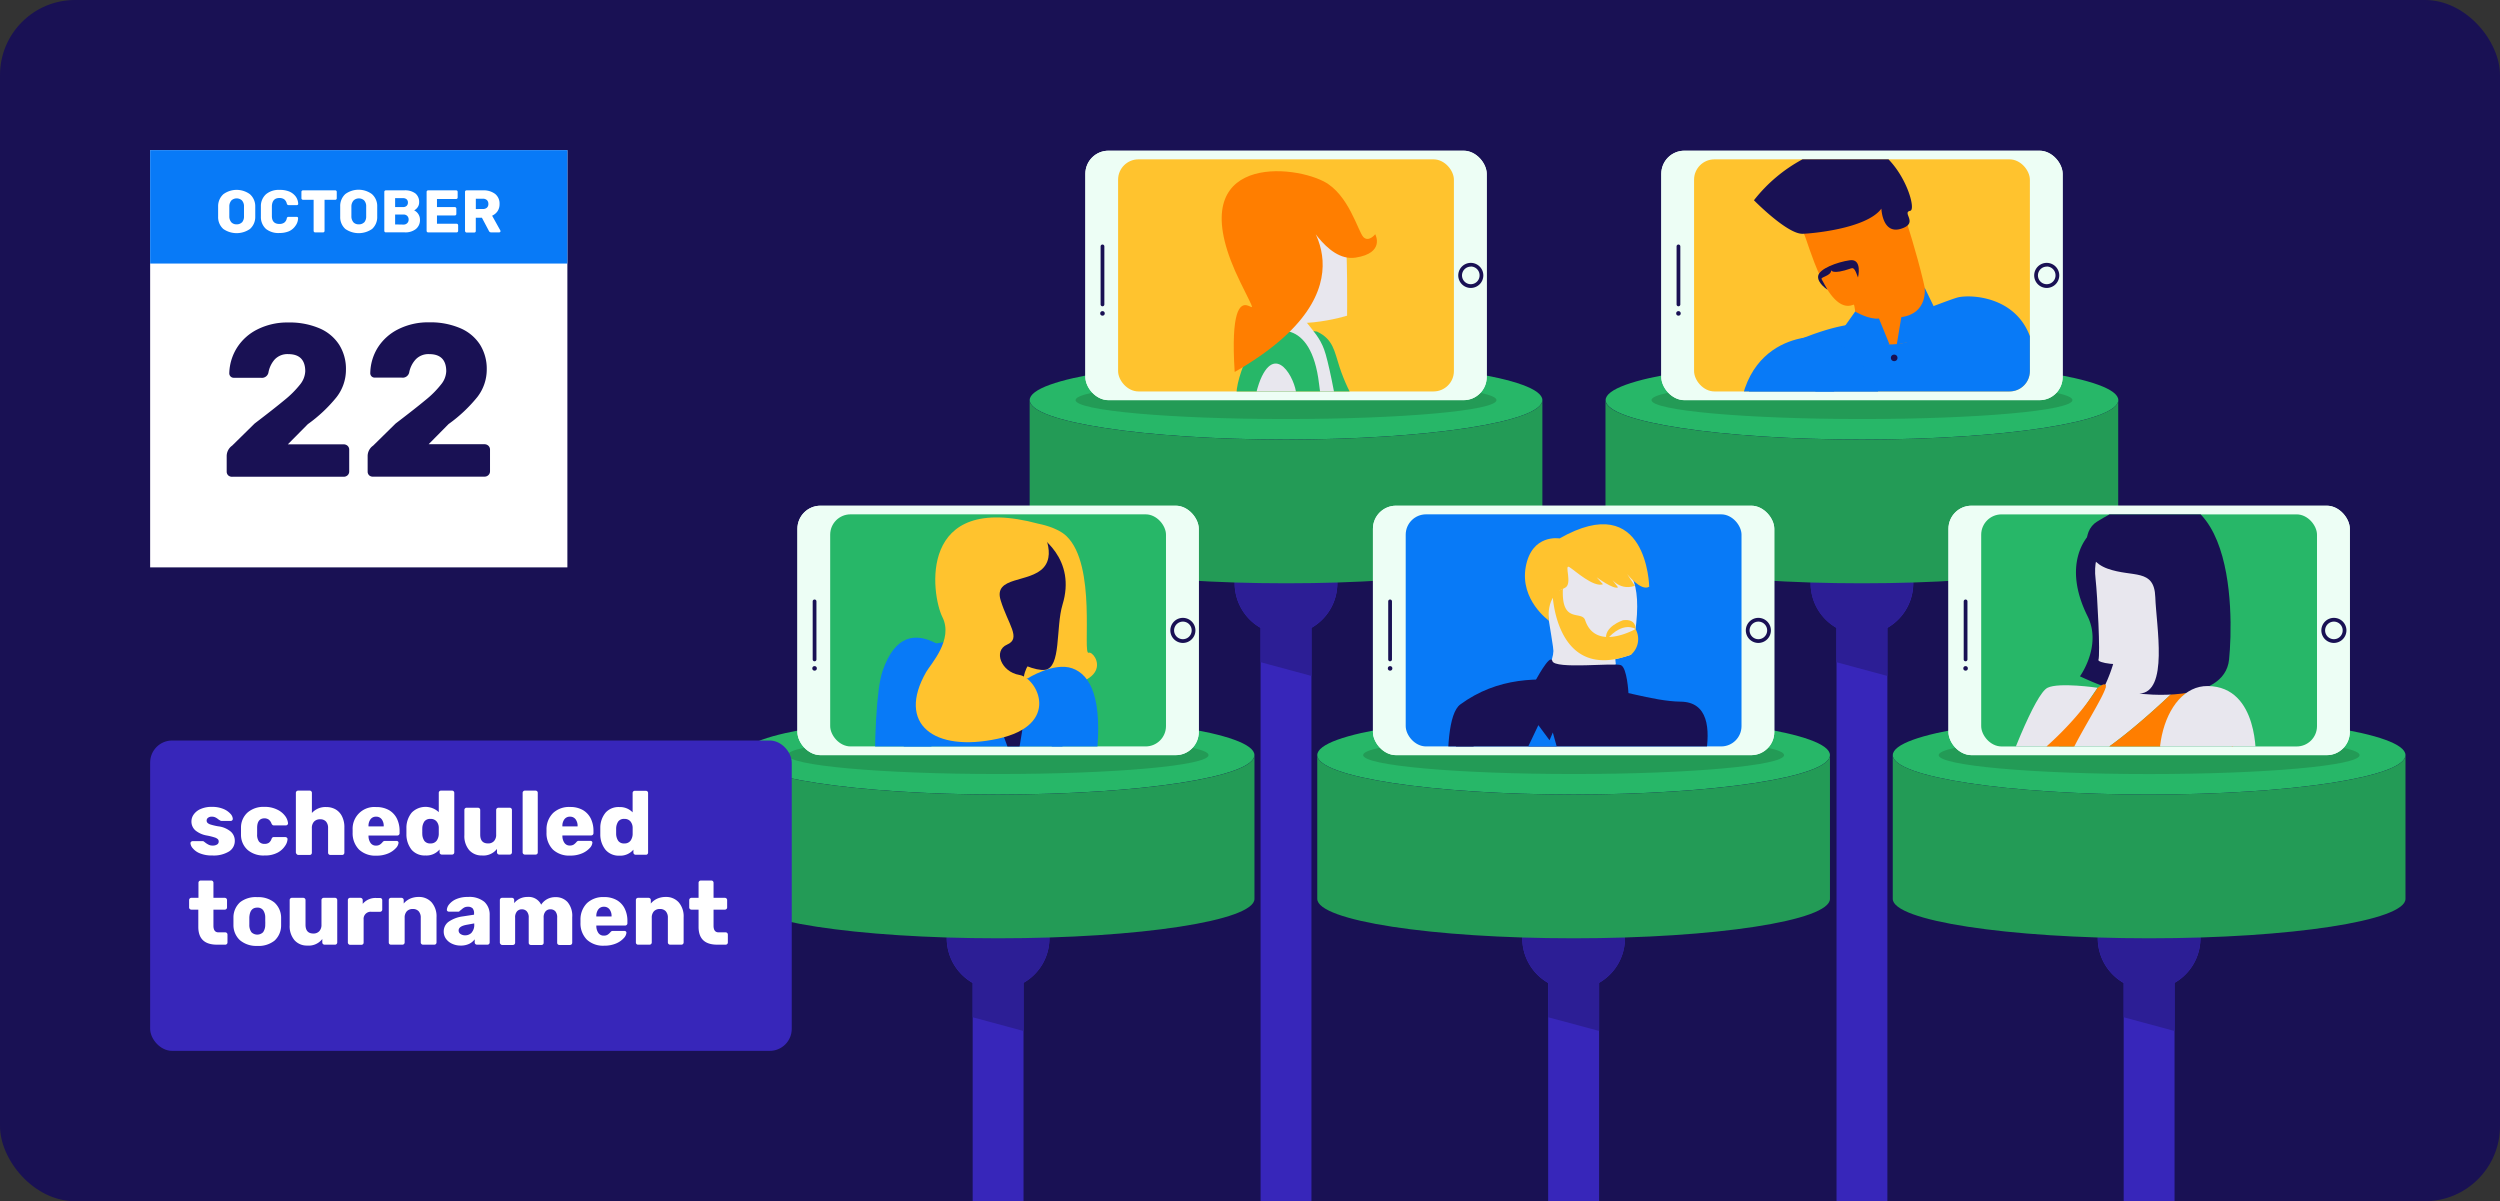 <svg xmlns="http://www.w3.org/2000/svg" xmlns:xlink="http://www.w3.org/1999/xlink" viewBox="0 0 666 320"><rect x="0" y="0" width="666" height="320" fill="#333333" stroke="none"/><defs><style>.cls-1{fill:none;}.cls-2{fill:#191154;}.cls-3{fill:#3726ba;}.cls-4{fill:#2c1e95;}.cls-5{fill:#27b768;}.cls-6{fill:#239b56;}.cls-7{fill:#edfef5;}.cls-8{fill:#087af7;}.cls-9{fill:#ffc32e;}.cls-10{clip-path:url(#clip-path);}.cls-11{fill:#e8e7ee;}.cls-12{fill:#ff7e00;}.cls-13{clip-path:url(#clip-path-2);}.cls-14{fill:#fff;}.cls-15{clip-path:url(#clip-path-3);}.cls-16{clip-path:url(#clip-path-4);}.cls-17{clip-path:url(#clip-path-5);}</style><clipPath id="clip-path"><rect class="cls-1" x="297.86" y="42.45" width="89.46" height="61.83" rx="5.42"/></clipPath><clipPath id="clip-path-2"><rect class="cls-1" x="451.3" y="42.45" width="89.46" height="61.83" rx="5.42"/></clipPath><clipPath id="clip-path-3"><rect class="cls-1" x="374.48" y="137.02" width="89.46" height="61.83" rx="5.42"/></clipPath><clipPath id="clip-path-4"><rect class="cls-1" x="527.79" y="137.03" width="89.46" height="61.83" rx="5.42"/></clipPath><clipPath id="clip-path-5"><rect class="cls-1" x="221.16" y="137.02" width="89.46" height="61.83" rx="5.42" transform="translate(531.79 335.88) rotate(-180)"/></clipPath></defs><g id="bg"><rect class="cls-2" width="666" height="320" rx="20"/><rect class="cls-1" x="0.03" width="666" height="320"/></g><g id="export_layers" data-name="export layers"><path class="cls-3" d="M356.27,155.39a13.68,13.68,0,1,0-20.45,11.87V320h13.55V167.26A13.67,13.67,0,0,0,356.27,155.39Z"/><path class="cls-4" d="M342.6,141.72a13.67,13.67,0,0,0-6.78,25.54v9.15l13.55,3.66V167.26a13.67,13.67,0,0,0-6.77-25.54Z"/><ellipse class="cls-5" cx="342.6" cy="106.59" rx="68.29" ry="10.5"/><path class="cls-6" d="M342.6,117.1c-37.72,0-68.29-4.7-68.3-10.5v38.29c0,5.8,30.58,10.5,68.3,10.5s68.29-4.7,68.29-10.5V106.6C410.89,112.4,380.31,117.1,342.6,117.1Z"/><ellipse class="cls-6" cx="342.6" cy="106.59" rx="56.07" ry="5.04"/><rect class="cls-7" x="289.14" y="40.15" width="106.92" height="66.45" rx="6.15"/><rect class="cls-8" x="297.86" y="42.45" width="89.46" height="61.83" rx="5.42"/><path class="cls-2" d="M391.82,76.71a3.34,3.34,0,1,1,3.34-3.34A3.35,3.35,0,0,1,391.82,76.71Zm0-5.68a2.34,2.34,0,1,0,2.34,2.34A2.34,2.34,0,0,0,391.82,71Z"/><circle class="cls-2" cx="293.7" cy="83.49" r="0.61"/><path class="cls-2" d="M293.7,81.6a.5.5,0,0,1-.5-.5V65.64a.51.51,0,0,1,.5-.5.5.5,0,0,1,.5.5V81.1A.5.5,0,0,1,293.7,81.6Z"/><rect class="cls-7" x="289.14" y="40.15" width="106.92" height="66.45" rx="6.15"/><rect class="cls-9" x="297.86" y="42.45" width="89.46" height="61.83" rx="5.42"/><path class="cls-2" d="M391.82,76.71a3.34,3.34,0,1,1,3.34-3.34A3.35,3.35,0,0,1,391.82,76.71Zm0-5.68a2.34,2.34,0,1,0,2.34,2.34A2.34,2.34,0,0,0,391.82,71Z"/><circle class="cls-2" cx="293.7" cy="83.49" r="0.61"/><path class="cls-2" d="M293.7,81.6a.5.5,0,0,1-.5-.5V65.64a.51.51,0,0,1,.5-.5.5.5,0,0,1,.5.5V81.1A.5.5,0,0,1,293.7,81.6Z"/><g class="cls-10"><path class="cls-11" d="M345.45,49.55s11.7.13,12.68,8.66.73,25.89.73,25.89-15.49,4.9-24.08-.69h0s-2.6-14.19-3.13-14.87C330.13,66.59,325.33,45.73,345.45,49.55Z"/><path class="cls-5" d="M360,152.06h0c-4.65-11.09,5.9-31.51,6.77-38.16-3-1.36-7.57-8.94-9.91-16.1-1.4-4.28-1.69-7.42-6-9.46l-15-2.21c-2,6-8.49,16.81-5.9,22.49l-.19,82.68-2.4,12.63c.22-.49.45-1,.68-1.44C335.59,186.86,346.38,169.83,360,152.06Z"/><path class="cls-11" d="M336.16,100.27c-4.45,9.09-5.65,42.14.19,47.28s18.46.44,19.43.65,19.74-3.62,19.11-5,1.36,1.85,5,.5,6.28-1.46,7.49-2.77c1.63-1.75,2,.06,1.2-4.25-2.31-12.15-12.31-2.41-14.58.13s-21.15-.06-27.92,2c-3.19.95-5-.91-.79-33C345.86,102.77,340.61,91.17,336.16,100.27Z"/><path class="cls-11" d="M343.07,76.12c3,9.87,7.4,10.88,9.66,16.93s7.09,36.72,7.09,36.72-5.22-.57-8.43-27.55c-2.09-17.56-12.32-15.38-16.95-11.29l4.06-13Z"/><path class="cls-12" d="M328.92,99.09c-2.11-32.95,10.08-6.49,1.52-23.88-16.51-33.5,12.47-31.85,22.19-26.89,6.71,3.43,9.17,13.46,10.6,14.86s3.13-.78,3.13-.78,2.73,5-5.24,6.23S347.34,57,346.51,56.55C346.51,56.55,367.89,76.75,328.92,99.09Z"/></g><path class="cls-3" d="M509.7,155.39a13.67,13.67,0,1,0-20.45,11.87V320H502.8V167.26A13.67,13.67,0,0,0,509.7,155.39Z"/><path class="cls-4" d="M496,141.72a13.67,13.67,0,0,0-6.78,25.54v9.15l13.55,3.66V167.26A13.67,13.67,0,0,0,496,141.72Z"/><ellipse class="cls-5" cx="496.03" cy="106.59" rx="68.29" ry="10.5"/><path class="cls-6" d="M496,117.1c-37.72,0-68.29-4.7-68.3-10.5v38.29c0,5.8,30.58,10.5,68.3,10.5s68.29-4.7,68.29-10.5V106.6C564.32,112.4,533.74,117.1,496,117.1Z"/><ellipse class="cls-6" cx="496.03" cy="106.59" rx="56.07" ry="5.04"/><rect class="cls-7" x="442.57" y="40.15" width="106.92" height="66.45" rx="6.15"/><rect class="cls-8" x="451.3" y="42.45" width="89.46" height="61.83" rx="5.42"/><path class="cls-2" d="M545.25,76.71a3.34,3.34,0,1,1,3.34-3.34A3.35,3.35,0,0,1,545.25,76.71Zm0-5.68a2.34,2.34,0,1,0,2.34,2.34A2.34,2.34,0,0,0,545.25,71Z"/><circle class="cls-2" cx="447.14" cy="83.49" r="0.61"/><path class="cls-2" d="M447.14,81.6a.5.5,0,0,1-.5-.5V65.64a.5.5,0,0,1,.5-.5.51.51,0,0,1,.5.5V81.1A.5.5,0,0,1,447.14,81.6Z"/><rect class="cls-7" x="442.57" y="40.15" width="106.92" height="66.45" rx="6.15"/><rect class="cls-9" x="451.3" y="42.45" width="89.46" height="61.83" rx="5.42"/><path class="cls-2" d="M545.25,76.71a3.34,3.34,0,1,1,3.34-3.34A3.35,3.35,0,0,1,545.25,76.71Zm0-5.68a2.34,2.34,0,1,0,2.34,2.34A2.34,2.34,0,0,0,545.25,71Z"/><circle class="cls-2" cx="447.14" cy="83.49" r="0.61"/><path class="cls-2" d="M447.14,81.6a.5.5,0,0,1-.5-.5V65.64a.5.5,0,0,1,.5-.5.51.51,0,0,1,.5.5V81.1A.5.5,0,0,1,447.14,81.6Z"/><g class="cls-13"><path class="cls-8" d="M478.19,91s10.54-4.91,18.42-4.81,19-5.1,24.67-6.88c3.77-1.18,23.4-.58,20.5,22.78s.25,28.86.25,28.86,4.05,23.23-.95,25.67l.35,3.25H528.35l.46-4a3.4,3.4,0,0,1-.82-3.36c.58-2.1-2.72,18.51-2.72,18.51H511"/><path class="cls-12" d="M494,81.52s1.29,5.85-1.5,7,16.86,7.74,21.11-2c2-4.54-6.91-31.18-6.91-31.18S484.34,51.48,494,81.52Z"/><path class="cls-12" d="M474.08,56.8c0,.64,5.51,3.65,6.53,5.57s6,21.53,13,18.86c5.57-2.14,15-2.54,14.53-10.14s-4.49-25.35-6.57-26.63S473.73,37.89,474.08,56.8Z"/><path class="cls-8" d="M466.6,101.85C471.49,91.18,478.19,91,478.19,91s10.92-7,21.74,12.15c0,0,5.2,14.35,5.67,21.79S511,171.06,511,171.06H476.56S461.71,112.52,466.6,101.85Z"/><path class="cls-8" d="M463.5,153.68s6.88-6.33,4.08-15.13C453.31,93.71,477.9,89.73,483.3,89.73s8,38,7.76,39-3.4,3.4-3.65,6.32-2.25,24.06-2.25,24.06"/><path class="cls-11" d="M467.06,167.68c-.87-.32-2.49-.94-4.74.89-3,2.44-10.06,1.43-10.06,1.43l-1.63-.05s-1.16,4.78,4.65,4.72c9.4-.09,1.81,8,1.81,8s-10.52,11.89-6.81,13.23,9.9-11.68,10.54-11.71,2.13-1.65-4.5,9.24.28,8.48,3.55,2.25c3.17-6.06,5.26-9.37,6.48-10.16.66-.42.12.56-.21,1.21s-8.21,11-6.64,14.08,9.92-13.32,10.17-13.81,1.4-.57.76.32-6.79,11.81-4.85,12.33c3.1.82,7.91-11.74,9.51-14.56.55-1,5.46-12.44,1.32-14.51a11.21,11.21,0,0,0-5.53-1A34.15,34.15,0,0,0,467.06,167.68Z"/><path class="cls-14" d="M467.7,159.28l.51-3.64s3.87-3.56,7.28-4,7,3.58,6.69,6h0a16.94,16.94,0,0,1-1,3h0l3.94-1.54s3-7.27-1.88-10.75c-3-2.12-8.69-4.68-16.68,1.58s1.1,9.34,1.1,9.34"/><path class="cls-11" d="M467.3,169.82s-.15-15,.07-16.14c1-4.93,11.68-5.88,15.93-1.14s-5.76,14.51-5.25,21.77S466.58,172.72,467.3,169.82Z"/><path class="cls-11" d="M530.85,159.86s-3.35,2-3.56,3.43-3.85,9.24-1.13,9.36,3.18-5.93,3.53-5.81,4.07-2.68,4.53-1.4.35,4.65,0,4.54-2.91.69-.7-.82,2.44-2.32,2.33-2.9-5.47-4.8-8,0-3.84,8.74.81,8.32,8.14-.88,8.37-.53,3.84.43,4.07-.48-.35-7.83-.81-9.84-.56-3.24-.31-3.87C540.5,158.47,530.85,159.86,530.85,159.86Z"/><path class="cls-8" d="M494.22,83s3.69,2.2,6.33,1.85l2.83,6.94-5.16.89-8.14-3.84Z"/><path class="cls-8" d="M506.51,84.48l-1.21,7.3,9.7-2,.12-8.21-2.39-4.93S513.71,83.52,506.51,84.48Z"/><circle class="cls-2" cx="506.83" cy="106.83" r="0.88"/><circle class="cls-2" cx="504.61" cy="95.34" r="0.88"/><circle class="cls-2" cx="507.25" cy="120.37" r="0.88"/><circle class="cls-2" cx="508.12" cy="137.36" r="0.88"/><circle class="cls-2" cx="506.83" cy="154.51" r="0.88"/><circle class="cls-2" cx="530.91" cy="157.34" r="0.88"/><path class="cls-2" d="M486.86,77.18s-1.28-2.23-1.58-2.83,2.62-.84,2.55-2.4c0,0,.12,1.37,5.39-.48.68-.25,1.09.62,1.75,2.46,0,0,1.24-5.09-2.18-4.6s-8.21,2.3-8.44,4.22S486.86,77.18,486.86,77.18Z"/><path class="cls-2" d="M503.1,42.45H480.18a41.14,41.14,0,0,0-12.93,10.9s8.74,8.91,12.87,8.93c1.79,0,17.07-1.23,21.08-6.7,0,0,.23,6.88,5.17,5.38s.15-4.35,2.51-4.8C510.36,55.88,508.21,47.73,503.1,42.45Z"/></g><path class="cls-3" d="M279.57,250a13.68,13.68,0,1,0-20.45,11.86V320h13.55V261.82A13.64,13.64,0,0,0,279.57,250Z"/><path class="cls-4" d="M265.89,236.29a13.66,13.66,0,0,0-6.77,25.53V271l13.55,3.66V261.82a13.66,13.66,0,0,0-6.78-25.53Z"/><ellipse class="cls-5" cx="265.89" cy="201.16" rx="68.29" ry="10.5"/><path class="cls-6" d="M265.89,211.67c-37.71,0-68.29-4.7-68.29-10.5v38.29c0,5.8,30.58,10.5,68.29,10.5s68.3-4.7,68.3-10.5v-38.3C334.19,207,303.61,211.67,265.89,211.67Z"/><path class="cls-3" d="M586.2,250a13.68,13.68,0,1,0-20.45,11.87V320H579.3V261.83A13.67,13.67,0,0,0,586.2,250Z"/><path class="cls-4" d="M572.53,236.29a13.67,13.67,0,0,0-6.78,25.54V271l13.55,3.66V261.83a13.67,13.67,0,0,0-6.77-25.54Z"/><ellipse class="cls-5" cx="572.53" cy="201.17" rx="68.29" ry="10.5"/><path class="cls-6" d="M572.53,211.67c-37.72,0-68.29-4.7-68.3-10.5v38.29c0,5.8,30.58,10.5,68.3,10.5s68.29-4.7,68.29-10.5V201.17C640.82,207,610.24,211.67,572.53,211.67Z"/><path class="cls-3" d="M432.88,250a13.67,13.67,0,1,0-20.45,11.86V320H426V261.82A13.65,13.65,0,0,0,432.88,250Z"/><path class="cls-4" d="M419.21,236.29a13.66,13.66,0,0,0-6.78,25.53V271L426,274.64V261.82a13.66,13.66,0,0,0-6.78-25.53Z"/><ellipse class="cls-5" cx="419.21" cy="201.16" rx="68.29" ry="10.5"/><path class="cls-6" d="M419.21,211.67c-37.72,0-68.29-4.7-68.29-10.5v38.29c0,5.8,30.57,10.5,68.29,10.5s68.29-4.7,68.29-10.5v-38.3C487.5,207,456.93,211.67,419.21,211.67Z"/><ellipse class="cls-6" cx="419.21" cy="201.16" rx="56.07" ry="5.04"/><ellipse class="cls-6" cx="572.53" cy="201.17" rx="56.07" ry="5.04"/><ellipse class="cls-6" cx="265.89" cy="201.16" rx="56.07" ry="5.04"/><rect class="cls-7" x="365.75" y="134.72" width="106.92" height="66.45" rx="6.15"/><rect class="cls-8" x="374.48" y="137.02" width="89.46" height="61.83" rx="5.42"/><path class="cls-2" d="M468.43,171.28a3.34,3.34,0,1,1,3.34-3.34A3.35,3.35,0,0,1,468.43,171.28Zm0-5.68a2.34,2.34,0,1,0,2.34,2.34A2.34,2.34,0,0,0,468.43,165.6Z"/><circle class="cls-2" cx="370.32" cy="178.06" r="0.61"/><path class="cls-2" d="M370.32,176.17a.5.5,0,0,1-.5-.5V160.21a.5.5,0,0,1,.5-.5.5.5,0,0,1,.5.5v15.46A.5.5,0,0,1,370.32,176.17Z"/><rect class="cls-7" x="365.75" y="134.72" width="106.92" height="66.45" rx="6.15"/><rect class="cls-8" x="374.48" y="137.02" width="89.46" height="61.83" rx="5.42"/><path class="cls-2" d="M468.43,171.28a3.34,3.34,0,1,1,3.34-3.34A3.35,3.35,0,0,1,468.43,171.28Zm0-5.68a2.34,2.34,0,1,0,2.34,2.34A2.34,2.34,0,0,0,468.43,165.6Z"/><circle class="cls-2" cx="370.32" cy="178.06" r="0.61"/><path class="cls-2" d="M370.32,176.17a.5.5,0,0,1-.5-.5V160.21a.5.5,0,0,1,.5-.5.5.5,0,0,1,.5.5v15.46A.5.5,0,0,1,370.32,176.17Z"/><g class="cls-15"><path class="cls-11" d="M430.46,177l-.29-2.8-15.92-1.92-.85,3.46S405,190.94,430.46,177Z"/><path class="cls-2" d="M444.83,234.63l5.32,5.85s-23,28.1-41.84,31.11c-1.17-3.83-21.43-76.36-21.43-76.36S445.1,231.33,444.83,234.63Z"/><path class="cls-2" d="M455,216.87c-.75-.06-4.3.72-4.69-.36s12.14-29.42-2.58-29.59-39-13.68-58.7.74c-6.36,4.64-1.91,40.72-.46,43.11S399,239.9,402,240.85s20.57,6.47,20.32-2.15-3-11.5-6-10.5,34.21,8.17,36.76,6.4S459.7,217.22,455,216.87Z"/><path class="cls-11" d="M454.78,218.09c2.22-1.05,3.72-3.44,5.87-.47s2.31,4.61,1.88,5,2.64,4.71.84,6.5-8.08,4-9,2.09S444.94,222.74,454.78,218.09Z"/><path class="cls-11" d="M457.06,216.55s-1.46-2.13-3.86.21-4.86,5-4.53,5.75,1.82,1.7,2.73-.34S457.3,217.65,457.06,216.55Z"/><path class="cls-11" d="M414.11,228.61c-2.5,1-5.54.38-4.79,4.34s3.47,9,4.13,9,.27,2,3.05,1.86,9.26-3.46,8.41-5.59S425.24,224.23,414.11,228.61Z"/><path class="cls-11" d="M411.17,229.27s-.61-2.76,3.07-2.93,7.68-.1,8,.7,0,2.74-2.32,1.93S411.87,230.28,411.17,229.27Z"/><polygon class="cls-8" points="415.29 200.95 405.92 201.39 409.82 193.18 412.8 197.2 413.67 195.14 415.29 200.95"/><path class="cls-2" d="M433.82,184.63s-.35-6.72-2-7.43-17.69,1.17-18.27-1.11-4.74,5.69-4.74,5.69S429.8,188.37,433.82,184.63Z"/><path class="cls-11" d="M434.52,174.4s-8,2.91-13.76,1.86c-7.38-1.35-7.21.33-6.93-1.86.45-3.61-6.13-26.06,1.65-24.93S441.71,140.73,434.52,174.4Z"/><path class="cls-9" d="M435.71,167.57s-10.6,6.09-13.43-2.36c-.91-2.69-6.39,1.13-5.92-8.37l-2.77,1.27s.71,23.86,20.93,16.29A5.5,5.5,0,0,0,435.71,167.57Z"/><path class="cls-9" d="M432.37,165.23s-5.31,1.76-4.43,5.27c4.43-5.27,7.77-2.93,7.77-2.93S436,164.76,432.37,165.23Z"/><path class="cls-9" d="M412.66,165.37s-1.15-6.65,4.15-8.73c2.31-.9-.29-6.57,1.3-5.55s6.4,5.44,8.93,4.56l-1.7-1.87s4.55,3.36,5.71,2.69l-2.42-3.15s2.38,4.29,6.91,2.74l-2.07-3.14s3.7,4.72,5.88,3.38c0,0-.45-26.19-23.89-12.86,0,0-7.39-1.3-9,7.57S412.66,165.37,412.66,165.37Z"/></g><rect class="cls-7" x="519.07" y="134.72" width="106.92" height="66.45" rx="6.15"/><rect class="cls-8" x="527.79" y="137.03" width="89.46" height="61.83" rx="5.42"/><path class="cls-2" d="M621.75,171.28a3.34,3.34,0,1,1,3.34-3.34A3.35,3.35,0,0,1,621.75,171.28Zm0-5.68a2.34,2.34,0,1,0,2.34,2.34A2.34,2.34,0,0,0,621.75,165.6Z"/><circle class="cls-2" cx="523.63" cy="178.06" r="0.61"/><path class="cls-2" d="M523.63,176.17a.5.5,0,0,1-.5-.5V160.21a.51.51,0,0,1,.5-.5.5.5,0,0,1,.5.5v15.46A.5.5,0,0,1,523.63,176.17Z"/><rect class="cls-7" x="519.07" y="134.72" width="106.92" height="66.45" rx="6.15"/><rect class="cls-5" x="527.79" y="137.03" width="89.46" height="61.83" rx="5.42"/><path class="cls-2" d="M621.75,171.28a3.34,3.34,0,1,1,3.34-3.34A3.35,3.35,0,0,1,621.75,171.28Zm0-5.68a2.34,2.34,0,1,0,2.34,2.34A2.34,2.34,0,0,0,621.75,165.6Z"/><circle class="cls-2" cx="523.63" cy="178.06" r="0.61"/><path class="cls-2" d="M523.63,176.17a.5.5,0,0,1-.5-.5V160.21a.51.51,0,0,1,.5-.5.5.5,0,0,1,.5.5v15.46A.5.5,0,0,1,523.63,176.17Z"/><g class="cls-16"><path class="cls-2" d="M554.1,180.17s8.42,4,9.23,3.13c5.44-5.65-8.17-31.52-.37-37.08l-.43-4.27a2.93,2.93,0,0,0-4.42-.89c-2.89,1.9-8.63,9.71-2,23.07C560.05,172,554.1,180.17,554.1,180.17Z"/><path class="cls-11" d="M558.79,183.22s-10.27-1.51-13.32,0c-6.63,3.28-27.87,71.23-27.87,71.23l7.29,1.54s14.16-28,12.09-33.16S558.79,183.22,558.79,183.22Z"/><path class="cls-9" d="M550.9,203.77c.15.11.28.23.45.35A.43.43,0,0,1,550.9,203.77Z"/><path class="cls-11" d="M551.35,204.12c-.17-.12-.3-.24-.45-.35-.81-2.71,10-20.64,10-20.64-.23,0-.24-.16-.23-.37a40.46,40.46,0,0,0,3.85-14.13c1-11.41,17-4.7,17-4.7s-4.48,16.24-1.44,19.37C580.06,183.3,559.06,203.93,551.35,204.12Z"/><path class="cls-12" d="M585.61,215.81h0v0Z"/><path class="cls-12" d="M580.08,244.87c-5.35-14.74,3.84-18.2,5.53-29.06-1.39,3.44-3.35,7.16-4.77,5.22-2.44-3.33-.88-16.32-4.11-16.31-2.83,0-1.21-17.07,7.44-21.11h0c-1.47-2.56-4.11-.31-4.11-.31s-21,20.63-28.71,20.82a.43.43,0,0,1-.45-.35,4.68,4.68,0,0,1-1.38-1.68,4.7,4.7,0,0,0,1.38,1.68c-.81-2.71,11.48-20.53,10-21.38,0-.09-.1-.1-.21,0-.11-.19-.51-.12-1.88.85-7.4,11.57-18.54,19.67-18.54,19.67l.19,56.4,2.06.43a450.35,450.35,0,0,0,60.74,8.15S585.42,259.6,580.08,244.87Z"/><path class="cls-12" d="M587.32,211s-.7,2.33-1.7,4.79c.14-.46,12.11-22.11,12.12-22.38Z"/><path class="cls-11" d="M565.33,141.8c-3.69.95-8,4.66-7.07,12.43.5,4.43,1.29,20.2.76,21.57s21.53,4.72,22.6-13.5S575,139.33,565.33,141.8Z"/><path class="cls-2" d="M558.59,139c-4,2.49-3.89,10.05,2.84,12.48s12.47-.16,12.74,7.59,3.6,25.34-4.24,25.7c0,0,22.69,3,23.9-9.11S595.87,115.84,558.59,139Z"/><path class="cls-11" d="M600.94,202.17s1-19.26-12.8-19.41c-12.09-.13-18.06,22.34-7.3,38.27,2.31,3.42,6.48-10,6.48-10Z"/></g><rect class="cls-7" x="212.43" y="134.72" width="106.92" height="66.45" rx="6.15"/><rect class="cls-8" x="221.16" y="137.02" width="89.46" height="61.83" rx="5.42"/><path class="cls-2" d="M315.12,171.28a3.34,3.34,0,1,1,3.34-3.34A3.34,3.34,0,0,1,315.12,171.28Zm0-5.68a2.34,2.34,0,1,0,2.34,2.34A2.34,2.34,0,0,0,315.12,165.6Z"/><circle class="cls-2" cx="217" cy="178.06" r="0.61"/><path class="cls-2" d="M217,176.17a.5.5,0,0,1-.5-.5V160.21a.5.5,0,0,1,.5-.5.5.5,0,0,1,.5.5v15.46A.5.5,0,0,1,217,176.17Z"/><rect class="cls-7" x="212.43" y="134.72" width="106.92" height="66.45" rx="6.15"/><rect class="cls-5" x="221.16" y="137.02" width="89.46" height="61.83" rx="5.42"/><path class="cls-2" d="M315.12,171.28a3.34,3.34,0,1,1,3.34-3.34A3.34,3.34,0,0,1,315.12,171.28Zm0-5.68a2.34,2.34,0,1,0,2.34,2.34A2.34,2.34,0,0,0,315.12,165.6Z"/><circle class="cls-2" cx="217" cy="178.06" r="0.61"/><path class="cls-2" d="M217,176.17a.5.5,0,0,1-.5-.5V160.21a.5.5,0,0,1,.5-.5.5.5,0,0,1,.5.5v15.46A.5.5,0,0,1,217,176.17Z"/><g class="cls-17"><path class="cls-9" d="M276.74,139.55s4.84.85,7.36,3.26c8.14,7.8,4.19,31.79,5.92,31.08s9,10.49-17.37,9.21C258.36,182.41,276.74,139.55,276.74,139.55Z"/><path class="cls-8" d="M273.76,180.72s7-4.41,11.89-2.68,8.15,8.12,6.46,23.59-.13,17.29,2.27,17.84,13.3,2.27,13.3,2.27,4.47,4.43-.64,9.28c0,0-21.79-1.46-24.59-2.13S283.52,184.34,273.76,180.72Z"/><path class="cls-8" d="M253.92,170.78s-11.91.72-13.64,6.35,3.11,49.36,3.11,49.36l39.08.72s5.22-47.51-8.71-46.49A21,21,0,0,1,253.92,170.78Z"/><polygon class="cls-2" points="272.66 192.53 270.62 204.95 265.67 191.48 272.66 192.53"/><path class="cls-2" d="M283.06,161.06c-1.86,6.12-.29,16.83-4.72,17.39s-20-7-20.25-20.55,6.82-21,15-17.45C277.83,142.53,286.67,149.22,283.06,161.06Z"/><path class="cls-2" d="M262.53,158.55c-6.71,11.43-10.44,26.19-2.76,29.7,3.85,1.76,13.54,3.25,12.88-5.15s6.85-9.72,6.85-9.72Z"/><path class="cls-11" d="M308.31,222.54s10.58,3.58,12.35,3.78,11.25,2.68,14.47,2,6.76,1.41-2,2-15.44,1.09-14.79-.65-10.7.71-10.7.71-1.43.15-1.79-.35C304.34,228,304.58,221.88,308.31,222.54Z"/><path class="cls-8" d="M235.11,178.77c3.37-9.83,8.87-10.09,14-7.53s.58,12.57-1.42,31.24-.1,20.87,2.79,21.54,16,2.72,16,2.72,5.38,5.33-.74,11.2c0,0-26.17-1.74-29.54-2.54S231.75,188.61,235.11,178.77Z"/><path class="cls-11" d="M268.38,227.08s13,5.24,15.23,5.59,13.91,4.11,18,3.38,8.36,2.2-2.6,2.56-19.29.6-18.41-1.64-13.37.36-13.37.36-1.78.12-2.21-.56C263.19,234,263.75,226,268.38,227.08Z"/><path class="cls-9" d="M276.74,139.55s5,7.43,1.29,11.63-13.44,2.26-11.46,8.72,5.56,10.16,1.74,11.81-1.56,7.31,3.23,8.09,11.3,13.31-5.74,17-27-3.94-19.06-17.79c1.2-2.1,7.32-8.59,4.32-14.61S244.31,130.78,276.74,139.55Z"/></g><rect class="cls-14" x="40" y="40" width="111.15" height="111.15"/><rect class="cls-8" x="40" y="40" width="111.15" height="30.21"/><path class="cls-14" d="M59.49,61a4.19,4.19,0,0,1-1.38-3.24c0-.31,0-.77,0-1.38s0-1.08,0-1.39a4.31,4.31,0,0,1,1.4-3.26,6,6,0,0,1,7.06,0A4.28,4.28,0,0,1,68,55c0,.62,0,1.08,0,1.39s0,.76,0,1.38A4.26,4.26,0,0,1,66.59,61a6.23,6.23,0,0,1-7.1,0Zm4.95-1.72A2.37,2.37,0,0,0,65,57.62c0-.62,0-1.06,0-1.31s0-.72,0-1.31a2.3,2.3,0,0,0-.56-1.62,2.09,2.09,0,0,0-2.78,0A2.4,2.4,0,0,0,61.09,55c0,.3,0,.73,0,1.31s0,1,0,1.31a2.37,2.37,0,0,0,.56,1.62,1.84,1.84,0,0,0,1.39.52A1.89,1.89,0,0,0,64.44,59.24Z"/><path class="cls-14" d="M70.87,61a4.25,4.25,0,0,1-1.37-3.23c0-.29,0-.75,0-1.41s0-1.14,0-1.44a4.22,4.22,0,0,1,1.39-3.2,5.25,5.25,0,0,1,3.56-1.13A6.5,6.5,0,0,1,77,51a4.17,4.17,0,0,1,1.77,1.34,3.53,3.53,0,0,1,.67,2v0a.28.28,0,0,1-.11.21.35.35,0,0,1-.23.09H76.91a.49.49,0,0,1-.32-.09.64.64,0,0,1-.19-.33,2,2,0,0,0-.71-1.14,2.18,2.18,0,0,0-1.26-.33c-1.26,0-1.91.71-2,2.11,0,.29,0,.74,0,1.33s0,1.05,0,1.36c0,1.41.69,2.11,2,2.11a2.2,2.2,0,0,0,1.28-.34,1.84,1.84,0,0,0,.69-1.13.43.43,0,0,1,.51-.41h2.16a.37.37,0,0,1,.25.09.28.28,0,0,1,.09.24,3.48,3.48,0,0,1-.67,2A4.19,4.19,0,0,1,77,61.6a6.5,6.5,0,0,1-2.52.47A5.31,5.31,0,0,1,70.87,61Z"/><path class="cls-14" d="M83.67,61.79a.38.38,0,0,1-.12-.28V53.22H80.7a.41.41,0,0,1-.4-.4V51.11a.38.38,0,0,1,.12-.29.41.41,0,0,1,.28-.11h8.61a.38.38,0,0,1,.4.4v1.71a.38.38,0,0,1-.4.4H86.46v8.29a.41.41,0,0,1-.11.28.38.38,0,0,1-.29.12H84A.38.38,0,0,1,83.67,61.79Z"/><path class="cls-14" d="M92,61a4.22,4.22,0,0,1-1.37-3.24c0-.31,0-.77,0-1.38s0-1.08,0-1.39A4.31,4.31,0,0,1,92,51.69a6,6,0,0,1,7.06,0A4.24,4.24,0,0,1,100.49,55c0,.62,0,1.08,0,1.39s0,.76,0,1.38A4.22,4.22,0,0,1,99.12,61,6.25,6.25,0,0,1,92,61Zm5-1.72a2.37,2.37,0,0,0,.55-1.62c0-.62,0-1.06,0-1.31s0-.72,0-1.31A2.3,2.3,0,0,0,97,53.38a2.09,2.09,0,0,0-2.78,0A2.4,2.4,0,0,0,93.61,55c0,.3,0,.73,0,1.31s0,1,0,1.31a2.47,2.47,0,0,0,.56,1.62,1.86,1.86,0,0,0,1.4.52A1.89,1.89,0,0,0,97,59.24Z"/><path class="cls-14" d="M102.5,61.79a.38.38,0,0,1-.12-.28V51.11a.38.38,0,0,1,.12-.29.41.41,0,0,1,.28-.11h4.88a4.57,4.57,0,0,1,3,.82,2.88,2.88,0,0,1,1,2.35,2.23,2.23,0,0,1-.41,1.35,2.58,2.58,0,0,1-.92.81,2.76,2.76,0,0,1,1.55,2.48A3.07,3.07,0,0,1,110.81,61a4.48,4.48,0,0,1-3,.9h-5A.38.38,0,0,1,102.5,61.79Zm4.84-6.63a1.35,1.35,0,0,0,1-.33,1.18,1.18,0,0,0,.33-.87,1.11,1.11,0,0,0-.33-.85,1.39,1.39,0,0,0-1-.32h-2.08v2.37Zm.15,4.67a1.35,1.35,0,0,0,1-.39,1.29,1.29,0,0,0,.37-.92,1.35,1.35,0,0,0-.37-1,1.38,1.38,0,0,0-1-.37h-2.23v2.64Z"/><path class="cls-14" d="M113.77,61.79a.38.38,0,0,1-.12-.28V51.11a.38.38,0,0,1,.12-.29.41.41,0,0,1,.28-.11h7.47a.44.44,0,0,1,.29.11.42.42,0,0,1,.11.29v1.5a.41.41,0,0,1-.11.28.4.4,0,0,1-.29.12h-5.11v2.16h4.76a.36.36,0,0,1,.28.12.41.41,0,0,1,.12.3V57a.38.38,0,0,1-.12.28.36.36,0,0,1-.28.12h-4.76V59.6h5.24a.41.41,0,0,1,.4.4v1.51a.38.38,0,0,1-.12.28.36.36,0,0,1-.28.12h-7.6A.38.38,0,0,1,113.77,61.79Z"/><path class="cls-14" d="M124,61.79a.38.38,0,0,1-.12-.28V51.11a.38.38,0,0,1,.12-.29.41.41,0,0,1,.28-.11h4.35a5.07,5.07,0,0,1,3.27.95,3.26,3.26,0,0,1,1.18,2.7,3.34,3.34,0,0,1-.53,1.9,3.43,3.43,0,0,1-1.45,1.2l2.19,3.94a.41.41,0,0,1,.05.17.3.3,0,0,1-.11.23.33.33,0,0,1-.23.11h-2.13a.66.66,0,0,1-.65-.43L128.38,58h-1.63v3.55a.38.38,0,0,1-.12.29.44.44,0,0,1-.3.11h-2.06A.38.38,0,0,1,124,61.79Zm4.6-6.11a1.59,1.59,0,0,0,1.12-.36,1.28,1.28,0,0,0,.38-1,1.37,1.37,0,0,0-.37-1,1.54,1.54,0,0,0-1.13-.38h-1.84v2.75Z"/><path class="cls-2" d="M60.82,126.66a1.36,1.36,0,0,1-.43-1v-4.1a3.4,3.4,0,0,1,1.44-2.83l6-5.9q5.25-4,8-6.29a25.9,25.9,0,0,0,4.11-4.11,6,6,0,0,0,1.38-3.52c0-3-1.5-4.57-4.5-4.57a4.64,4.64,0,0,0-3.64,1.42,7.18,7.18,0,0,0-1.68,3.55,1.77,1.77,0,0,1-2,1.33H62.29a1.17,1.17,0,0,1-.86-.34,1.2,1.2,0,0,1-.35-.87,13.37,13.37,0,0,1,2.05-6.79,13.61,13.61,0,0,1,5.49-4.91,17.73,17.73,0,0,1,8.18-1.82,20.22,20.22,0,0,1,8.32,1.56,11.63,11.63,0,0,1,5.25,4.39,12,12,0,0,1,1.79,6.59,11.88,11.88,0,0,1-2.51,7.36A39,39,0,0,1,82,113l-5.32,5.37H91.53a1.56,1.56,0,0,1,1.07.4,1.36,1.36,0,0,1,.43,1v5.84a1.36,1.36,0,0,1-.43,1,1.51,1.51,0,0,1-1.07.4H61.89A1.5,1.5,0,0,1,60.82,126.66Z"/><path class="cls-2" d="M98.38,126.66a1.37,1.37,0,0,1-.44-1v-4.1a3.38,3.38,0,0,1,1.45-2.83l6-5.9q5.25-4,8-6.29a25.36,25.36,0,0,0,4.1-4.11,5.9,5.9,0,0,0,1.39-3.52c0-3-1.5-4.57-4.51-4.57a4.66,4.66,0,0,0-3.64,1.42A7.08,7.08,0,0,0,109,99.27a1.78,1.78,0,0,1-2,1.33H99.85a1.18,1.18,0,0,1-.87-.34,1.19,1.19,0,0,1-.34-.87,13.28,13.28,0,0,1,2-6.79,13.61,13.61,0,0,1,5.49-4.91,17.68,17.68,0,0,1,8.17-1.82,20.16,20.16,0,0,1,8.32,1.56,11.66,11.66,0,0,1,5.26,4.39,12.09,12.09,0,0,1,1.79,6.59,11.94,11.94,0,0,1-2.51,7.36,39.06,39.06,0,0,1-7.66,7.2l-5.31,5.37h14.85a1.52,1.52,0,0,1,1.06.4,1.37,1.37,0,0,1,.44,1v5.84a1.37,1.37,0,0,1-.44,1,1.47,1.47,0,0,1-1.06.4H99.44A1.47,1.47,0,0,1,98.38,126.66Z"/><rect class="cls-3" x="40" y="197.27" width="170.92" height="82.68" rx="5.87"/><path class="cls-14" d="M53.3,227.35A4.69,4.69,0,0,1,51.37,226a2.26,2.26,0,0,1-.63-1.37.5.5,0,0,1,.18-.39.64.64,0,0,1,.4-.16h2.74a.37.37,0,0,1,.26.12,4.78,4.78,0,0,1,.43.32,5.57,5.57,0,0,0,.93.56,2.3,2.3,0,0,0,1,.18,2.09,2.09,0,0,0,1.14-.28.87.87,0,0,0,.44-.78.85.85,0,0,0-.23-.64,2.25,2.25,0,0,0-.87-.47,16.43,16.43,0,0,0-2-.5,6.58,6.58,0,0,1-3.06-1.33A3.11,3.11,0,0,1,51,218.81a3.16,3.16,0,0,1,.63-1.87,4.34,4.34,0,0,1,1.86-1.44,7.11,7.11,0,0,1,2.94-.55,7.76,7.76,0,0,1,3,.52,5.13,5.13,0,0,1,1.93,1.29,2.19,2.19,0,0,1,.66,1.38.55.55,0,0,1-.15.38.51.51,0,0,1-.37.17H59a.6.6,0,0,1-.36-.12,3.27,3.27,0,0,1-.55-.36,4,4,0,0,0-.77-.48,2.14,2.14,0,0,0-.89-.17,1.58,1.58,0,0,0-1,.29.9.9,0,0,0-.38.74.88.88,0,0,0,.21.6,2,2,0,0,0,.86.47,14.61,14.61,0,0,0,2,.47,6.37,6.37,0,0,1,3.39,1.44A3.24,3.24,0,0,1,62.55,224,3.29,3.29,0,0,1,61,226.84a7.87,7.87,0,0,1-4.42,1.06A8.36,8.36,0,0,1,53.3,227.35Z"/><path class="cls-14" d="M66,226.45a5.39,5.39,0,0,1-1.8-4l0-1,0-1A5.39,5.39,0,0,1,66,216.41a6.48,6.48,0,0,1,4.4-1.46,7.39,7.39,0,0,1,3.45.73A5.6,5.6,0,0,1,76,217.43a3.86,3.86,0,0,1,.73,1.86.52.52,0,0,1-.16.42.6.6,0,0,1-.44.18H73a.63.63,0,0,1-.41-.12,1.19,1.19,0,0,1-.26-.36,2.26,2.26,0,0,0-.73-1.06A2,2,0,0,0,70.5,218q-2,0-2,2.55l0,.91,0,.79A3.14,3.14,0,0,0,69,224.2a1.85,1.85,0,0,0,1.48.61,2,2,0,0,0,1.17-.31,2.16,2.16,0,0,0,.7-1.06,1.19,1.19,0,0,1,.26-.36A.63.63,0,0,1,73,223h3a.6.6,0,0,1,.42.16.48.48,0,0,1,.18.39,3.44,3.44,0,0,1-.66,1.8A5.45,5.45,0,0,1,74,227.12a7.12,7.12,0,0,1-3.53.78A6.48,6.48,0,0,1,66,226.45Z"/><path class="cls-14" d="M79,227.49a.59.59,0,0,1-.18-.42V211.23a.59.59,0,0,1,.18-.44.61.61,0,0,1,.42-.17h3.07a.58.58,0,0,1,.43.17.62.62,0,0,1,.17.44v5.35A4.8,4.8,0,0,1,86.91,215a4.9,4.9,0,0,1,2.49.62,4.33,4.33,0,0,1,1.71,1.85,6.36,6.36,0,0,1,.63,3v6.7a.63.63,0,0,1-.17.42.6.6,0,0,1-.43.17H88a.61.61,0,0,1-.42-.17.59.59,0,0,1-.18-.42v-6.56a2.55,2.55,0,0,0-.54-1.74,2,2,0,0,0-1.57-.61,2.13,2.13,0,0,0-1.62.61,2.43,2.43,0,0,0-.59,1.74v6.56a.6.6,0,0,1-.17.43.57.57,0,0,1-.43.16H79.45A.61.61,0,0,1,79,227.49Z"/><path class="cls-14" d="M95.67,226.35a6.19,6.19,0,0,1-1.73-4.54V221a5.78,5.78,0,0,1,6.24-6,6.73,6.73,0,0,1,3.45.82,5.37,5.37,0,0,1,2.11,2.27,7.43,7.43,0,0,1,.71,3.31v.58a.61.61,0,0,1-.17.42.57.57,0,0,1-.43.18H98.17v.17a3.22,3.22,0,0,0,.55,1.82,1.68,1.68,0,0,0,1.46.7,1.86,1.86,0,0,0,1-.25,3.37,3.37,0,0,0,.69-.62,1.3,1.3,0,0,1,.35-.32,1.1,1.1,0,0,1,.42-.06h3a.54.54,0,0,1,.37.13.46.46,0,0,1,.16.35,2.35,2.35,0,0,1-.71,1.44,5.88,5.88,0,0,1-2.05,1.42,7.93,7.93,0,0,1-3.17.59A6.36,6.36,0,0,1,95.67,226.35Zm6.55-6.2v-.05a2.89,2.89,0,0,0-.54-1.85,1.8,1.8,0,0,0-1.5-.69,1.77,1.77,0,0,0-1.47.69,2.89,2.89,0,0,0-.54,1.85v.05Z"/><path class="cls-14" d="M109.7,226.43a6.53,6.53,0,0,1-1.43-4.16l0-.85,0-.86a6.37,6.37,0,0,1,1.43-4.1,5.16,5.16,0,0,1,7.19-.1v-5.13a.58.58,0,0,1,.6-.61h2.93a.6.6,0,0,1,.43.17.62.62,0,0,1,.17.44v15.84a.63.63,0,0,1-.17.42.6.6,0,0,1-.43.17H117.7a.61.61,0,0,1-.42-.17.59.59,0,0,1-.18-.42v-.77a4.56,4.56,0,0,1-3.74,1.6A4.64,4.64,0,0,1,109.7,226.43Zm6.59-2.42a3.23,3.23,0,0,0,.6-1.77c0-.21,0-.51,0-.91s0-.68,0-.89a2.62,2.62,0,0,0-.6-1.63,2,2,0,0,0-1.61-.65,1.9,1.9,0,0,0-1.62.67,3.38,3.38,0,0,0-.56,1.85,6.61,6.61,0,0,0,0,.74,6.69,6.69,0,0,0,0,.75,3.38,3.38,0,0,0,.56,1.85,1.87,1.87,0,0,0,1.62.67A1.92,1.92,0,0,0,116.29,224Z"/><path class="cls-14" d="M125,226.48a5.76,5.76,0,0,1-1.29-4v-6.69a.58.58,0,0,1,.6-.61h3a.64.64,0,0,1,.44.17.59.59,0,0,1,.18.44v6.55c0,1.57.7,2.35,2.09,2.35a2.06,2.06,0,0,0,1.58-.62,2.45,2.45,0,0,0,.58-1.73v-6.55a.59.59,0,0,1,.18-.44.61.61,0,0,1,.42-.17h3a.58.58,0,0,1,.43.17.62.62,0,0,1,.17.44v11.28a.63.63,0,0,1-.17.42.58.58,0,0,1-.43.17H133a.61.61,0,0,1-.42-.17.59.59,0,0,1-.18-.42v-.92a4.56,4.56,0,0,1-4,1.75A4.39,4.39,0,0,1,125,226.48Z"/><path class="cls-14" d="M139.41,227.49a.59.59,0,0,1-.18-.42V211.23a.59.59,0,0,1,.18-.44.61.61,0,0,1,.42-.17h2.83a.62.62,0,0,1,.44.17.61.61,0,0,1,.16.44v15.84a.59.59,0,0,1-.16.43.61.61,0,0,1-.44.16h-2.83A.61.61,0,0,1,139.41,227.49Z"/><path class="cls-14" d="M147.32,226.35a6.19,6.19,0,0,1-1.73-4.54V221a6.11,6.11,0,0,1,1.77-4.43,6.2,6.2,0,0,1,4.47-1.59,6.73,6.73,0,0,1,3.45.82,5.43,5.43,0,0,1,2.11,2.27,7.43,7.43,0,0,1,.71,3.31v.58a.61.61,0,0,1-.17.42.57.57,0,0,1-.43.18h-7.68v.17a3.22,3.22,0,0,0,.55,1.82,1.67,1.67,0,0,0,1.46.7,1.86,1.86,0,0,0,1-.25,3.65,3.65,0,0,0,.69-.62,1.3,1.3,0,0,1,.35-.32,1.1,1.1,0,0,1,.42-.06h3a.56.56,0,0,1,.37.13.45.45,0,0,1,.15.35,2.33,2.33,0,0,1-.7,1.44,5.93,5.93,0,0,1-2.06,1.42,7.85,7.85,0,0,1-3.16.59A6.35,6.35,0,0,1,147.32,226.35Zm6.55-6.2v-.05a2.89,2.89,0,0,0-.54-1.85,1.8,1.8,0,0,0-1.5-.69,1.77,1.77,0,0,0-1.47.69,2.89,2.89,0,0,0-.54,1.85v.05Z"/><path class="cls-14" d="M161.35,226.43a6.47,6.47,0,0,1-1.43-4.16l0-.85,0-.86a6.32,6.32,0,0,1,1.43-4.1A4.61,4.61,0,0,1,165,215a4.67,4.67,0,0,1,3.53,1.41v-5.13a.61.61,0,0,1,.16-.44.6.6,0,0,1,.43-.17h2.93a.62.62,0,0,1,.44.17.61.61,0,0,1,.16.44v15.84a.57.57,0,0,1-.6.59h-2.71a.61.61,0,0,1-.42-.17.59.59,0,0,1-.18-.42v-.77a4.57,4.57,0,0,1-3.74,1.6A4.64,4.64,0,0,1,161.35,226.43Zm6.59-2.42a3.23,3.23,0,0,0,.6-1.77c0-.21,0-.51,0-.91s0-.68,0-.89a2.74,2.74,0,0,0-.6-1.63,2,2,0,0,0-1.61-.65,1.87,1.87,0,0,0-1.62.67,3.47,3.47,0,0,0-.57,1.85c0,.16,0,.41,0,.74s0,.59,0,.75a3.47,3.47,0,0,0,.57,1.85,1.85,1.85,0,0,0,1.62.67A1.93,1.93,0,0,0,167.94,224Z"/><path class="cls-14" d="M52.83,246.94v-4.61H51a.62.62,0,0,1-.44-.17.55.55,0,0,1-.18-.43v-1.94a.59.59,0,0,1,.18-.44.62.62,0,0,1,.44-.17h1.87v-4a.59.59,0,0,1,.18-.44.61.61,0,0,1,.42-.17h2.79a.6.6,0,0,1,.43.17.62.62,0,0,1,.17.44v4h3a.64.64,0,0,1,.44.17.59.59,0,0,1,.18.44v1.94a.55.55,0,0,1-.18.43.64.64,0,0,1-.44.17h-3v4.27c0,1.19.45,1.78,1.36,1.78H60a.58.58,0,0,1,.6.6v2.09a.58.58,0,0,1-.6.59H57.8Q52.84,251.66,52.83,246.94Z"/><path class="cls-14" d="M63.94,250.49a5.47,5.47,0,0,1-1.75-4c0-.21,0-.57,0-1.09s0-.87,0-1.07a5.45,5.45,0,0,1,1.8-4A6.75,6.75,0,0,1,68.53,239a6.78,6.78,0,0,1,4.56,1.42,5.45,5.45,0,0,1,1.8,4c0,.2,0,.56,0,1.07s0,.88,0,1.09a5.47,5.47,0,0,1-1.75,4,6.8,6.8,0,0,1-4.61,1.41A6.76,6.76,0,0,1,63.94,250.49Zm6.15-2.15a3.41,3.41,0,0,0,.57-2,9.49,9.49,0,0,0,0-1c0-.47,0-.79,0-.95a3.37,3.37,0,0,0-.58-1.95,1.88,1.88,0,0,0-1.55-.65c-1.33,0-2,.87-2.11,2.6l0,.95,0,1a3.27,3.27,0,0,0,.56,2,2.21,2.21,0,0,0,3.11,0Z"/><path class="cls-14" d="M78.46,250.48a5.76,5.76,0,0,1-1.29-4v-6.69a.58.58,0,0,1,.6-.61h3a.64.64,0,0,1,.44.17.59.59,0,0,1,.18.44v6.55c0,1.57.7,2.35,2.09,2.35a2.06,2.06,0,0,0,1.58-.62,2.45,2.45,0,0,0,.58-1.73v-6.55a.59.59,0,0,1,.18-.44.61.61,0,0,1,.42-.17h3a.58.58,0,0,1,.43.17.62.62,0,0,1,.17.44v11.28a.63.63,0,0,1-.17.42.58.58,0,0,1-.43.17H86.46a.61.61,0,0,1-.42-.17.59.59,0,0,1-.18-.42v-.92a4.56,4.56,0,0,1-4,1.75A4.39,4.39,0,0,1,78.46,250.48Z"/><path class="cls-14" d="M92.84,251.5a.6.6,0,0,1-.17-.43V239.79a.62.62,0,0,1,.17-.44.6.6,0,0,1,.43-.17H96a.65.65,0,0,1,.45.18.61.61,0,0,1,.18.43v1a4.41,4.41,0,0,1,3.55-1.57h1.05a.62.62,0,0,1,.44.17.61.61,0,0,1,.16.44v2.47a.6.6,0,0,1-.16.42.59.59,0,0,1-.44.18H98.94a1.88,1.88,0,0,0-2.07,2.06v6.15a.57.57,0,0,1-.18.43.63.63,0,0,1-.44.16h-3A.59.59,0,0,1,92.84,251.5Z"/><path class="cls-14" d="M103.74,251.5a.56.56,0,0,1-.17-.43V239.79a.58.58,0,0,1,.6-.61h2.76a.64.64,0,0,1,.44.17.59.59,0,0,1,.18.44v.91a4.8,4.8,0,0,1,1.67-1.28,5.52,5.52,0,0,1,2.32-.47,4.47,4.47,0,0,1,3.43,1.42,5.69,5.69,0,0,1,1.32,4v6.7a.63.63,0,0,1-.17.42.6.6,0,0,1-.43.17h-3a.61.61,0,0,1-.42-.17.59.59,0,0,1-.18-.42v-6.56a2.51,2.51,0,0,0-.55-1.74,2,2,0,0,0-1.58-.61,2.09,2.09,0,0,0-1.59.61,2.47,2.47,0,0,0-.57,1.74v6.56a.63.63,0,0,1-.17.42.6.6,0,0,1-.43.17h-3A.57.57,0,0,1,103.74,251.5Z"/><path class="cls-14" d="M120.43,251.41a4,4,0,0,1-1.64-1.34,3.27,3.27,0,0,1-.58-1.89,3.16,3.16,0,0,1,1.35-2.66,8.59,8.59,0,0,1,3.73-1.39l3-.46v-.33a2,2,0,0,0-.38-1.35,1.71,1.71,0,0,0-1.3-.43,2,2,0,0,0-.91.19,4.1,4.1,0,0,0-.74.53,4.08,4.08,0,0,1-.5.38.28.28,0,0,1-.27.2h-2.62a.5.5,0,0,1-.39-.16.4.4,0,0,1-.13-.37,2.55,2.55,0,0,1,.63-1.44,4.89,4.89,0,0,1,1.87-1.37,7.55,7.55,0,0,1,3.11-.57,6.27,6.27,0,0,1,4.37,1.3,4.59,4.59,0,0,1,1.42,3.52v7.3a.63.63,0,0,1-.17.42.6.6,0,0,1-.43.17h-2.79a.61.61,0,0,1-.42-.17.59.59,0,0,1-.18-.42v-.84a4,4,0,0,1-1.47,1.21,5.08,5.08,0,0,1-2.25.46A5.28,5.28,0,0,1,120.43,251.41Zm5.23-3a3,3,0,0,0,.68-2.11V246l-2,.36c-1.44.26-2.16.76-2.16,1.51a1.09,1.09,0,0,0,.51.95,2.09,2.09,0,0,0,1.22.35A2.36,2.36,0,0,0,125.66,248.45Z"/><path class="cls-14" d="M133.33,251.5a.6.6,0,0,1-.17-.43V239.79a.62.62,0,0,1,.17-.44.58.58,0,0,1,.43-.17h2.62a.6.6,0,0,1,.43.17.62.62,0,0,1,.17.44v.81a4.19,4.19,0,0,1,1.47-1.19,4.57,4.57,0,0,1,2.08-.46,3.67,3.67,0,0,1,3.64,2.06,4.37,4.37,0,0,1,1.61-1.49A4.52,4.52,0,0,1,148,239a4.19,4.19,0,0,1,3.21,1.33,5.65,5.65,0,0,1,1.23,4v6.82a.63.63,0,0,1-.17.42.58.58,0,0,1-.43.17h-2.78a.64.64,0,0,1-.45-.16.57.57,0,0,1-.18-.43v-6.65a2.48,2.48,0,0,0-.49-1.73,1.74,1.74,0,0,0-1.33-.53,1.66,1.66,0,0,0-1.27.54,2.44,2.44,0,0,0-.51,1.72v6.65a.57.57,0,0,1-.6.59h-2.78a.57.57,0,0,1-.43-.16.56.56,0,0,1-.17-.43v-6.65a2.39,2.39,0,0,0-.52-1.72,1.72,1.72,0,0,0-1.3-.54,1.7,1.7,0,0,0-1.29.54,2.39,2.39,0,0,0-.51,1.69v6.68a.63.63,0,0,1-.17.42.6.6,0,0,1-.43.17h-2.86A.57.57,0,0,1,133.33,251.5Z"/><path class="cls-14" d="M156.37,250.35a6.15,6.15,0,0,1-1.73-4.54V245a6.14,6.14,0,0,1,1.76-4.43,6.23,6.23,0,0,1,4.48-1.59,6.66,6.66,0,0,1,3.44.82,5.31,5.31,0,0,1,2.11,2.27,7.29,7.29,0,0,1,.71,3.31v.58a.57.57,0,0,1-.17.42.55.55,0,0,1-.43.18h-7.68v.17a3.3,3.3,0,0,0,.55,1.82,1.7,1.7,0,0,0,1.47.7,1.8,1.8,0,0,0,1-.25,3.42,3.42,0,0,0,.7-.62,1.17,1.17,0,0,1,.35-.32,1,1,0,0,1,.42-.06h3a.52.52,0,0,1,.37.13.43.43,0,0,1,.16.35,2.35,2.35,0,0,1-.71,1.44,5.79,5.79,0,0,1-2.05,1.42,7.9,7.9,0,0,1-3.17.59A6.32,6.32,0,0,1,156.37,250.35Zm6.55-6.2v-.05a2.89,2.89,0,0,0-.54-1.85,1.8,1.8,0,0,0-1.5-.69,1.77,1.77,0,0,0-1.48.69,2.89,2.89,0,0,0-.54,1.85v.05Z"/><path class="cls-14" d="M169.57,251.5a.56.56,0,0,1-.17-.43V239.79a.58.58,0,0,1,.6-.61h2.76a.64.64,0,0,1,.44.17.59.59,0,0,1,.18.44v.91a4.8,4.8,0,0,1,1.67-1.28,5.52,5.52,0,0,1,2.32-.47,4.47,4.47,0,0,1,3.43,1.42,5.69,5.69,0,0,1,1.32,4v6.7a.63.63,0,0,1-.17.42.6.6,0,0,1-.43.17h-3a.61.61,0,0,1-.42-.17.59.59,0,0,1-.18-.42v-6.56a2.51,2.51,0,0,0-.55-1.74,2,2,0,0,0-1.58-.61,2.09,2.09,0,0,0-1.59.61,2.47,2.47,0,0,0-.57,1.74v6.56a.63.63,0,0,1-.17.42.6.6,0,0,1-.43.17h-3A.57.57,0,0,1,169.57,251.5Z"/><path class="cls-14" d="M186.1,246.94v-4.61h-1.87a.62.62,0,0,1-.44-.17.55.55,0,0,1-.18-.43v-1.94a.59.59,0,0,1,.18-.44.62.62,0,0,1,.44-.17h1.87v-4a.59.59,0,0,1,.18-.44.61.61,0,0,1,.42-.17h2.79a.6.6,0,0,1,.43.17.62.62,0,0,1,.17.44v4h3a.64.64,0,0,1,.44.17.59.59,0,0,1,.18.44v1.94a.55.55,0,0,1-.18.43.64.64,0,0,1-.44.17h-3v4.27c0,1.19.45,1.78,1.36,1.78h1.85a.58.58,0,0,1,.6.6v2.09a.58.58,0,0,1-.6.59h-2.23Q186.11,251.66,186.1,246.94Z"/></g></svg>